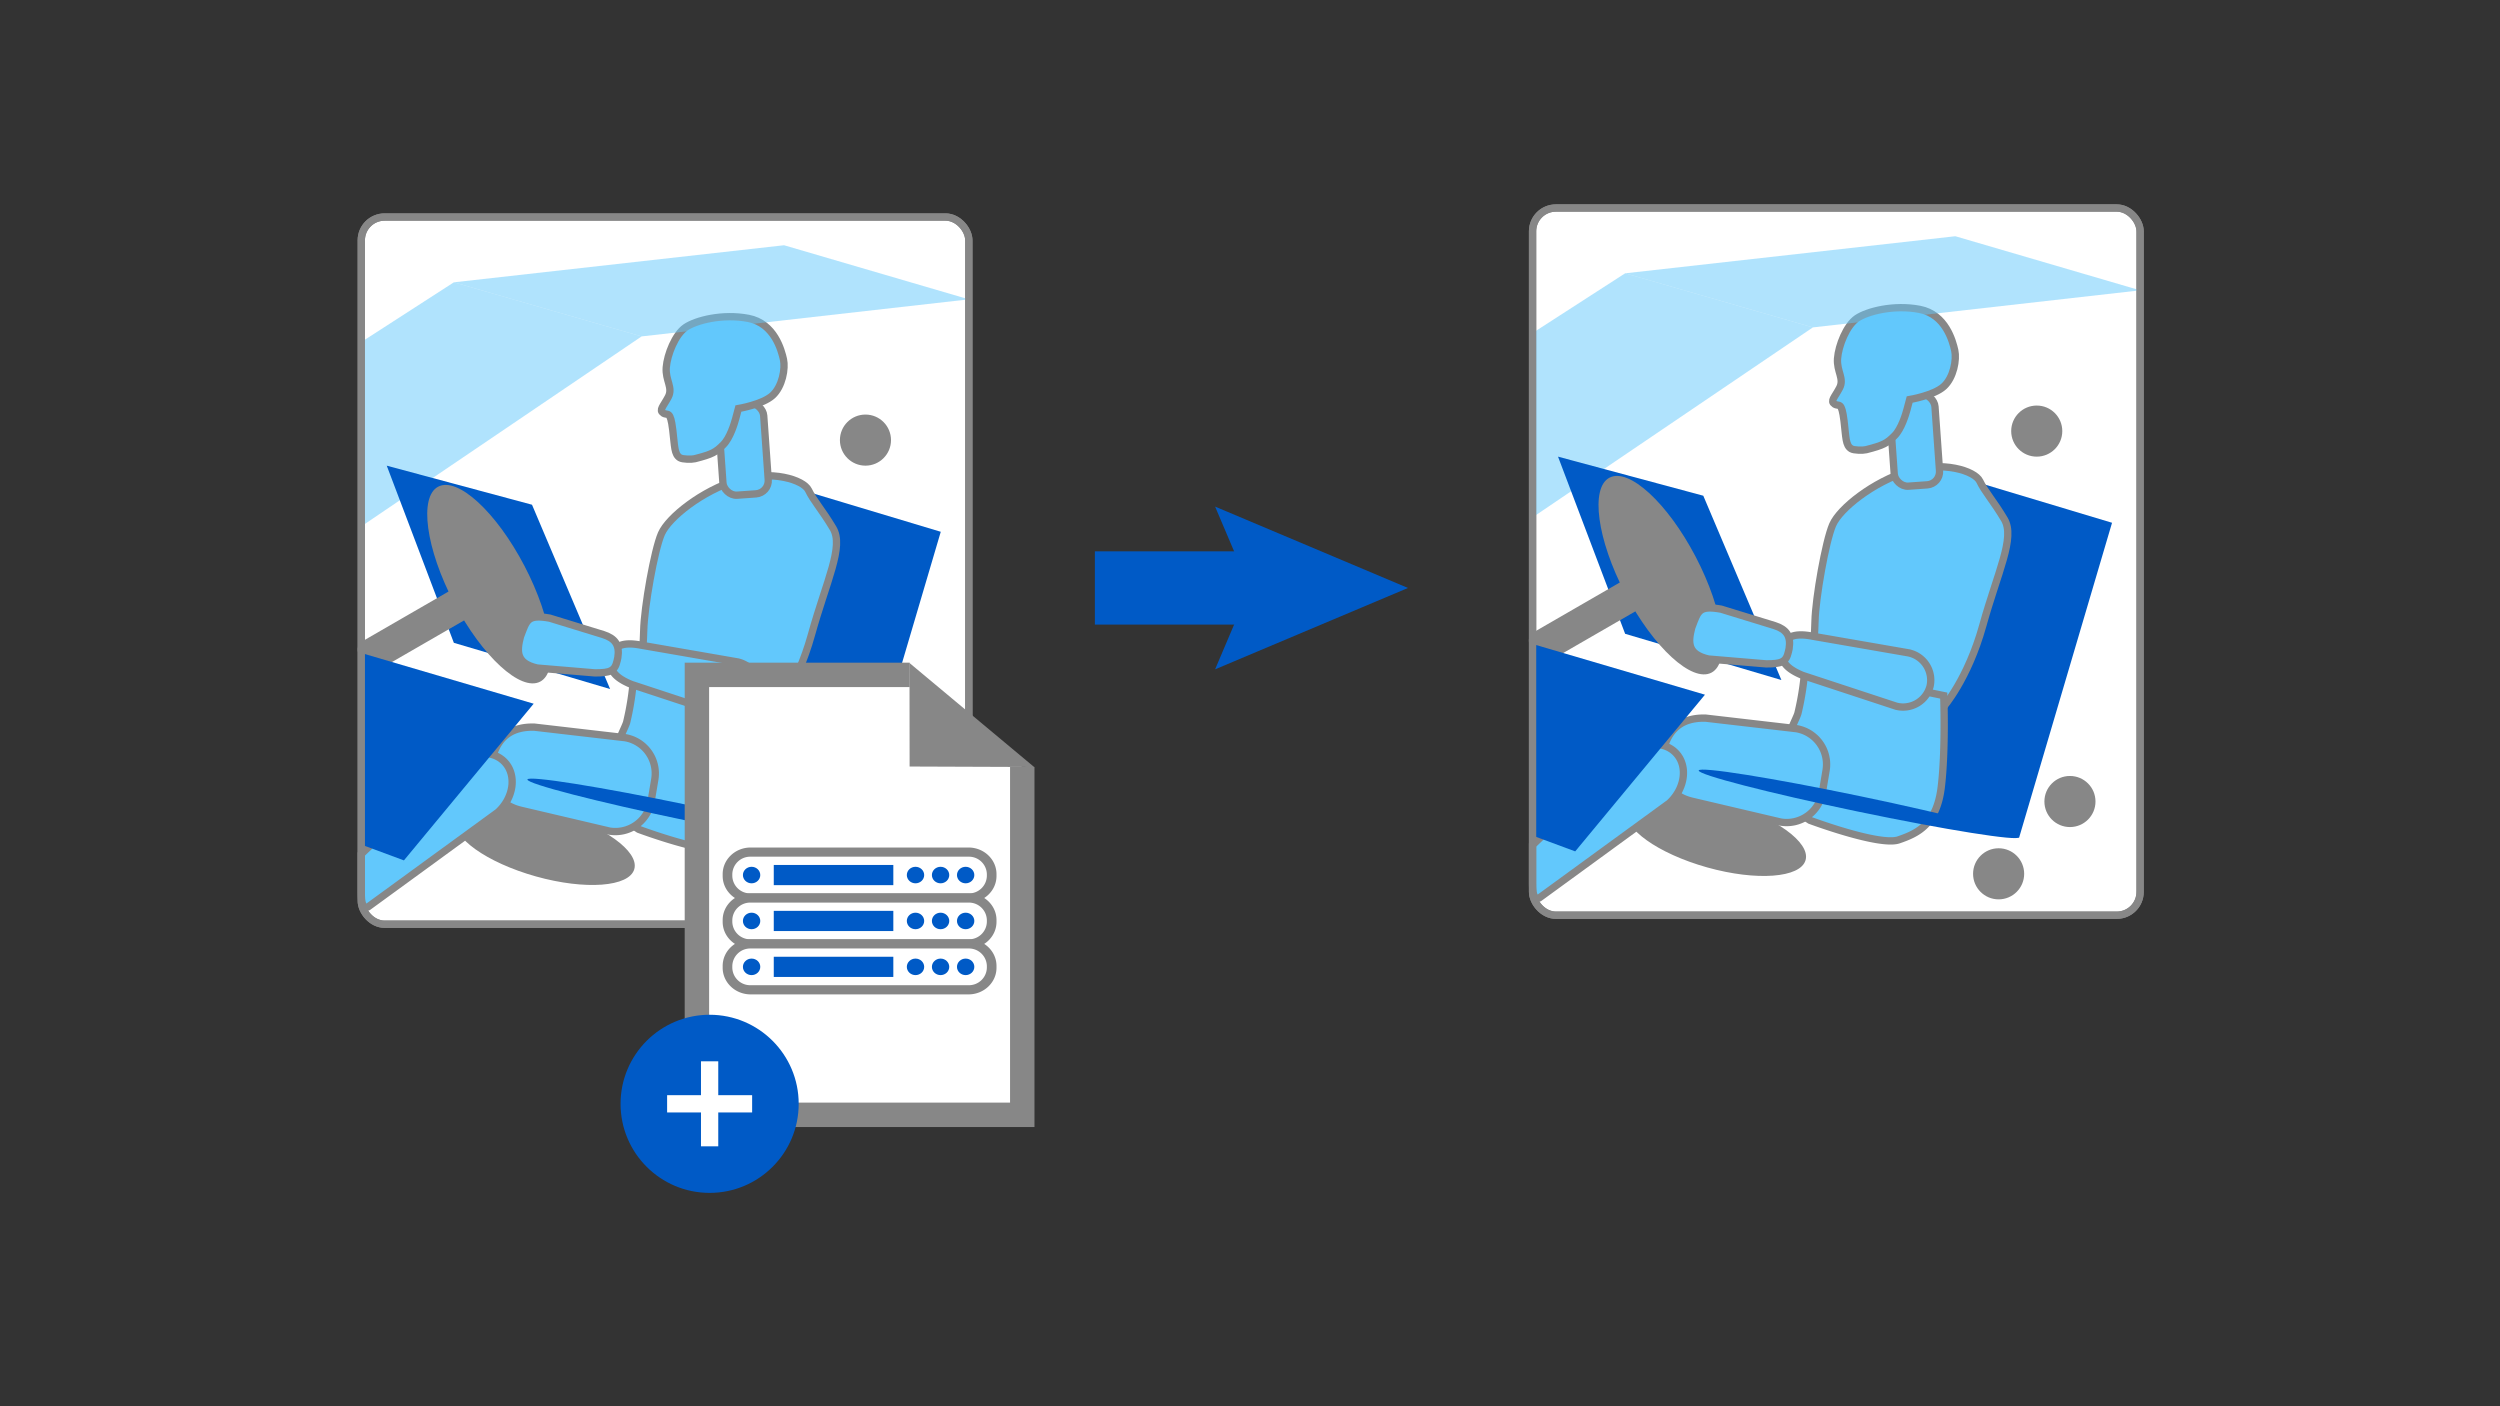 <svg id="Layer_1" data-name="Layer 1" xmlns="http://www.w3.org/2000/svg" viewBox="0 0 1024 576"><rect x="0" y="0" width="1024" height="576" fill="#333333" stroke="none"/><defs><style>.cls-1,.cls-10,.cls-8{fill:#fff;}.cls-1,.cls-5,.cls-7,.cls-8{stroke:#878787;}.cls-1,.cls-4,.cls-5,.cls-7,.cls-8,.cls-9{stroke-miterlimit:10;}.cls-1,.cls-5,.cls-7{stroke-width:3px;}.cls-2{fill:#878787;}.cls-3{fill:#005ac6;}.cls-4,.cls-7,.cls-9{fill:none;}.cls-4{stroke:#fff;}.cls-5,.cls-6{fill:#62c8fc;}.cls-6{opacity:0.5;}.cls-8{stroke-width:10px;}.cls-9{stroke:#005ac6;stroke-width:30px;}</style></defs><rect class="cls-1" x="147.982" y="88.897" width="248.846" height="289.664" rx="9.544"/><ellipse class="cls-2" cx="223.226" cy="345.738" rx="13.761" ry="37.996" transform="translate(-169.913 467.419) rotate(-74.35)"/><polygon class="cls-3" points="347.313 346.646 302.929 339.497 317.298 197.371 385.338 217.816 347.313 346.646"/><rect class="cls-4" x="306.273" y="224.751" width="22.051" height="53.074" rx="6.427" transform="translate(121.751 -103.092) rotate(22.732)"/><path class="cls-5" d="M316.191,293.342s10.054-11.304,16.209-33.464,13.337-35.907,8.823-43.499-8.002-11.285-10.054-15.594-15.184-8.413-29.341-4.104-27.988,15.184-30.922,21.955-7.037,30.162-7.242,39.6-1.847,20.108,0,21.339S291.159,293.771,316.191,293.342Z"/><path class="cls-5" d="M261.613,339.695s28.52,10.669,36.317,8.002,15.594-6.361,17.441-21.544,1.026-37.548,1.026-37.548l-56.836-11.695a113.968,113.968,0,0,1-2.873,18.877C255.598,300.171,239.248,325.537,261.613,339.695Z"/><path class="cls-5" d="M249.631,340.408l-36.236-8.51c-9.438-2.257-12.357-8.823-12.152-17.056l.578-4.852c2.546-8.869,8.528-12.383,17.056-12.152l37.177,4.314a14.852,14.852,0,0,1,12.152,17.056l-1.519,9.048A14.852,14.852,0,0,1,249.631,340.408Z"/><polygon class="cls-6" points="262.796 137.795 148.967 214.944 147.736 140.257 185.9 115.635 262.796 137.795"/><path class="cls-5" d="M186.233,313.308l-38.252,36.509V365.48c.037,2.27,0,6.497,2.366,6.128a1.092,1.092,0,0,0,.474-.197l53.146-38.733c6.445-5.901,7.728-15.088,2.851-20.415S192.679,307.407,186.233,313.308Z"/><polygon class="cls-3" points="249.904 282.23 185.9 263.299 158.406 190.732 217.909 206.736 249.904 282.23"/><rect class="cls-5" x="295.159" y="165.422" width="18.603" height="37.183" rx="5.422" transform="translate(-12.238 21.966) rotate(-4.051)"/><path class="cls-5" d="M296.986,292.964l-38.39-12.63c-8.445-3.45-9.145-7.257-8.331-11.67h0c1.239-4.102,4.822-5.824,12.127-4.437l39.714,6.895a11.436,11.436,0,0,1,8.713,13.564h0A11.436,11.436,0,0,1,296.986,292.964Z"/><path class="cls-5" d="M278.505,187.503c1.117.679,4.822.709,6.088.387,7.286-1.851,8.618-2.698,11.695-5.776,2.753-2.753,4.532-8.687,5.061-10.669l1.094-4.104h0s9.849-1.641,13.952-5.335,5.335-11.08,4.514-14.773-3.693-14.773-14.363-16.825-21.537.821-25.747,3.693-7.493,11.08-7.903,16.415,2.873,8.207.821,12.106-3.898,5.335-2.052,6.566,2.873-1.436,3.898,6.976C276.386,182.894,276.161,186.078,278.505,187.503Z"/><rect class="cls-2" x="145.074" y="251.35" width="49.504" height="13.425" rx="3.913" transform="translate(-106.279 119.487) rotate(-30)"/><ellipse class="cls-2" cx="200.37" cy="239.272" rx="16.271" ry="45.062" transform="translate(-88.045 120.04) rotate(-27.596)"/><path class="cls-5" d="M243.695,275.612l-23.687-1.989c-8.625-1.984-8.406-6.756-6.809-12.905h0c2.619-6.854,2.832-9.124,11.964-7.53l21.916,6.726c4.823,1.54,6.812,4.242,5.984,9.434l-.29,1.298C251.824,274.886,249.953,275.612,243.695,275.612Z"/><polygon class="cls-3" points="165.445 352.416 147.982 345.942 147.982 267.47 218.593 288.235 165.445 352.416"/><circle class="cls-2" cx="354.493" cy="180.268" r="10.464"/><circle class="cls-2" cx="368.093" cy="331.991" r="10.464"/><circle class="cls-2" cx="338.879" cy="361.605" r="10.464"/><polygon class="cls-6" points="396.828 122.611 262.796 137.795 185.9 115.635 321.151 100.451 396.828 122.611"/><ellipse class="cls-3" cx="281.673" cy="332.954" rx="3.177" ry="67.053" transform="translate(-101.73 540.799) rotate(-78.232)"/><rect class="cls-7" x="147.982" y="88.897" width="248.846" height="289.664" rx="9.544"/><rect class="cls-1" x="627.739" y="85.207" width="248.846" height="289.664" rx="9.544"/><ellipse class="cls-2" cx="702.984" cy="342.048" rx="13.761" ry="37.996" transform="translate(183.974 926.695) rotate(-74.35)"/><polygon class="cls-3" points="827.07 342.956 782.687 335.807 797.055 193.681 865.095 214.126 827.07 342.956"/><rect class="cls-4" x="786.03" y="221.061" width="22.051" height="53.074" rx="6.427" transform="translate(157.592 -288.768) rotate(22.732)"/><path class="cls-5" d="M795.948,289.652s10.054-11.304,16.21-33.464,13.337-35.907,8.823-43.499-8.002-11.285-10.054-15.594-15.184-8.412-29.341-4.104-27.988,15.184-30.922,21.955-7.037,30.162-7.242,39.6-1.847,20.108,0,21.339S770.916,290.081,795.948,289.652Z"/><path class="cls-5" d="M741.37,336.005s28.52,10.67,36.317,8.002,15.594-6.361,17.441-21.544,1.026-37.548,1.026-37.548L739.318,273.219a113.968,113.968,0,0,1-2.873,18.877C735.356,296.481,719.005,321.847,741.37,336.005Z"/><path class="cls-5" d="M729.388,336.718l-36.236-8.51c-9.438-2.257-12.357-8.823-12.152-17.056l.578-4.852c2.546-8.869,8.528-12.383,17.056-12.152l37.177,4.314a14.852,14.852,0,0,1,12.152,17.056l-1.519,9.048A14.852,14.852,0,0,1,729.388,336.718Z"/><polygon class="cls-6" points="742.553 134.105 628.724 211.254 627.493 136.567 665.657 111.945 742.553 134.105"/><path class="cls-5" d="M665.99,309.618l-38.252,36.509V361.79c.037,2.27,0,6.497,2.366,6.128a1.091,1.091,0,0,0,.474-.197l53.146-38.733c6.445-5.901,7.728-15.088,2.851-20.415S672.436,303.717,665.99,309.618Z"/><polygon class="cls-3" points="729.661 278.54 665.657 259.609 638.163 187.042 697.666 203.046 729.661 278.54"/><rect class="cls-5" x="774.916" y="161.732" width="18.603" height="37.183" rx="5.422" transform="translate(-10.779 55.847) rotate(-4.051)"/><path class="cls-5" d="M776.743,289.274l-38.39-12.63c-8.445-3.45-9.145-7.257-8.331-11.67h0c1.239-4.102,4.822-5.824,12.127-4.437l39.714,6.895a11.436,11.436,0,0,1,8.713,13.564h0A11.436,11.436,0,0,1,776.743,289.274Z"/><path class="cls-5" d="M758.262,183.813c1.117.679,4.822.709,6.088.387,7.286-1.851,8.618-2.698,11.695-5.776,2.753-2.753,4.532-8.687,5.061-10.669l1.094-4.104h0s9.849-1.641,13.953-5.335,5.335-11.08,4.514-14.773-3.693-14.773-14.363-16.825-21.537.821-25.747,3.693-7.493,11.08-7.903,16.415,2.873,8.207.821,12.106-3.898,5.335-2.052,6.566,2.873-1.436,3.898,6.976C756.143,179.204,755.918,182.388,758.262,183.813Z"/><rect class="cls-2" x="624.832" y="247.66" width="49.504" height="13.425" rx="3.913" transform="matrix(0.866, -0.5, 0.5, 0.866, -40.159, 358.871)"/><ellipse class="cls-2" cx="680.127" cy="235.582" rx="16.271" ry="45.062" transform="translate(-31.755 341.863) rotate(-27.596)"/><path class="cls-5" d="M723.452,271.922l-23.687-1.989c-8.625-1.984-8.406-6.756-6.809-12.905h0c2.619-6.854,2.832-9.124,11.964-7.53l21.916,6.726c4.823,1.54,6.812,4.242,5.984,9.434l-.29,1.298C731.581,271.196,729.71,271.922,723.452,271.922Z"/><polygon class="cls-3" points="645.202 348.726 627.739 342.252 627.739 263.781 698.35 284.545 645.202 348.726"/><circle class="cls-2" cx="834.25" cy="176.578" r="10.464"/><circle class="cls-2" cx="847.85" cy="328.301" r="10.464"/><circle class="cls-2" cx="818.636" cy="357.915" r="10.464"/><polygon class="cls-6" points="876.585 118.921 742.553 134.105 665.657 111.945 800.908 96.762 876.585 118.921"/><ellipse class="cls-3" cx="761.43" cy="329.264" rx="3.177" ry="67.053" transform="translate(283.792 1007.535) rotate(-78.232)"/><rect class="cls-7" x="627.739" y="85.207" width="248.846" height="289.664" rx="9.544"/><polyline class="cls-8" points="418.718 314.146 418.718 456.631 285.452 456.631 285.452 276.43 372.62 276.43"/><polygon class="cls-2" points="372.576 313.969 372.529 271.565 423.577 314.164 372.576 313.969"/><line class="cls-9" x1="448.459" y1="240.832" x2="522.981" y2="240.832"/><polygon class="cls-3" points="497.704 274.16 511.863 240.832 497.704 207.504 576.709 240.832 497.704 274.16"/><circle class="cls-3" cx="290.662" cy="452.123" r="36.48"/><polygon class="cls-10" points="308.073 448.585 294.199 448.585 294.199 434.712 287.124 434.712 287.124 448.585 273.251 448.585 273.251 455.66 287.124 455.66 287.124 469.534 294.199 469.534 294.199 455.66 308.073 455.66 308.073 448.585"/><rect class="cls-10" x="297.978" y="349.022" width="108.213" height="18.8" rx="6.782"/><path class="cls-2" d="M396.713,369.702H307.457c-6.315,0-11.453-4.892-11.453-10.904v-.752c0-6.012,5.138-10.904,11.453-10.904h89.256c6.315,0,11.453,4.892,11.453,10.904v.752C408.166,364.81,403.028,369.702,396.713,369.702Zm-89.256-18.8a7.339,7.339,0,0,0-7.504,7.144v.752a7.339,7.339,0,0,0,7.504,7.144h89.256a7.339,7.339,0,0,0,7.504-7.144v-.752a7.339,7.339,0,0,0-7.504-7.144Z"/><ellipse class="cls-3" cx="307.852" cy="358.422" rx="3.554" ry="3.384"/><ellipse class="cls-3" cx="374.991" cy="358.422" rx="3.554" ry="3.384"/><ellipse class="cls-3" cx="385.26" cy="358.422" rx="3.554" ry="3.384"/><ellipse class="cls-3" cx="395.528" cy="358.422" rx="3.554" ry="3.384"/><rect class="cls-3" x="316.935" y="354.286" width="48.972" height="8.272"/><rect class="cls-10" x="297.978" y="367.822" width="108.213" height="18.8" rx="6.782"/><path class="cls-2" d="M396.713,388.502H307.457c-6.315,0-11.453-4.892-11.453-10.904v-.752c0-6.012,5.138-10.904,11.453-10.904h89.256c6.315,0,11.453,4.892,11.453,10.904v.752C408.166,383.61,403.028,388.502,396.713,388.502Zm-89.256-18.8a7.339,7.339,0,0,0-7.504,7.144v.752a7.339,7.339,0,0,0,7.504,7.144h89.256a7.339,7.339,0,0,0,7.504-7.144v-.752a7.339,7.339,0,0,0-7.504-7.144Z"/><ellipse class="cls-3" cx="307.852" cy="377.222" rx="3.554" ry="3.384"/><ellipse class="cls-3" cx="374.991" cy="377.222" rx="3.554" ry="3.384"/><ellipse class="cls-3" cx="385.26" cy="377.222" rx="3.554" ry="3.384"/><ellipse class="cls-3" cx="395.528" cy="377.222" rx="3.554" ry="3.384"/><rect class="cls-3" x="316.935" y="373.086" width="48.972" height="8.272"/><rect class="cls-10" x="297.978" y="386.622" width="108.213" height="18.8" rx="6.782"/><path class="cls-2" d="M396.713,407.302H307.457c-6.315,0-11.453-4.892-11.453-10.904v-.752c0-6.012,5.138-10.904,11.453-10.904h89.256c6.315,0,11.453,4.892,11.453,10.904v.752C408.166,402.41,403.028,407.302,396.713,407.302Zm-89.256-18.8a7.339,7.339,0,0,0-7.504,7.144v.752a7.339,7.339,0,0,0,7.504,7.144h89.256a7.339,7.339,0,0,0,7.504-7.144v-.752a7.339,7.339,0,0,0-7.504-7.144Z"/><ellipse class="cls-3" cx="307.852" cy="396.022" rx="3.554" ry="3.384"/><ellipse class="cls-3" cx="374.991" cy="396.022" rx="3.554" ry="3.384"/><ellipse class="cls-3" cx="385.26" cy="396.022" rx="3.554" ry="3.384"/><ellipse class="cls-3" cx="395.528" cy="396.022" rx="3.554" ry="3.384"/><rect class="cls-3" x="316.935" y="391.886" width="48.972" height="8.272"/></svg>